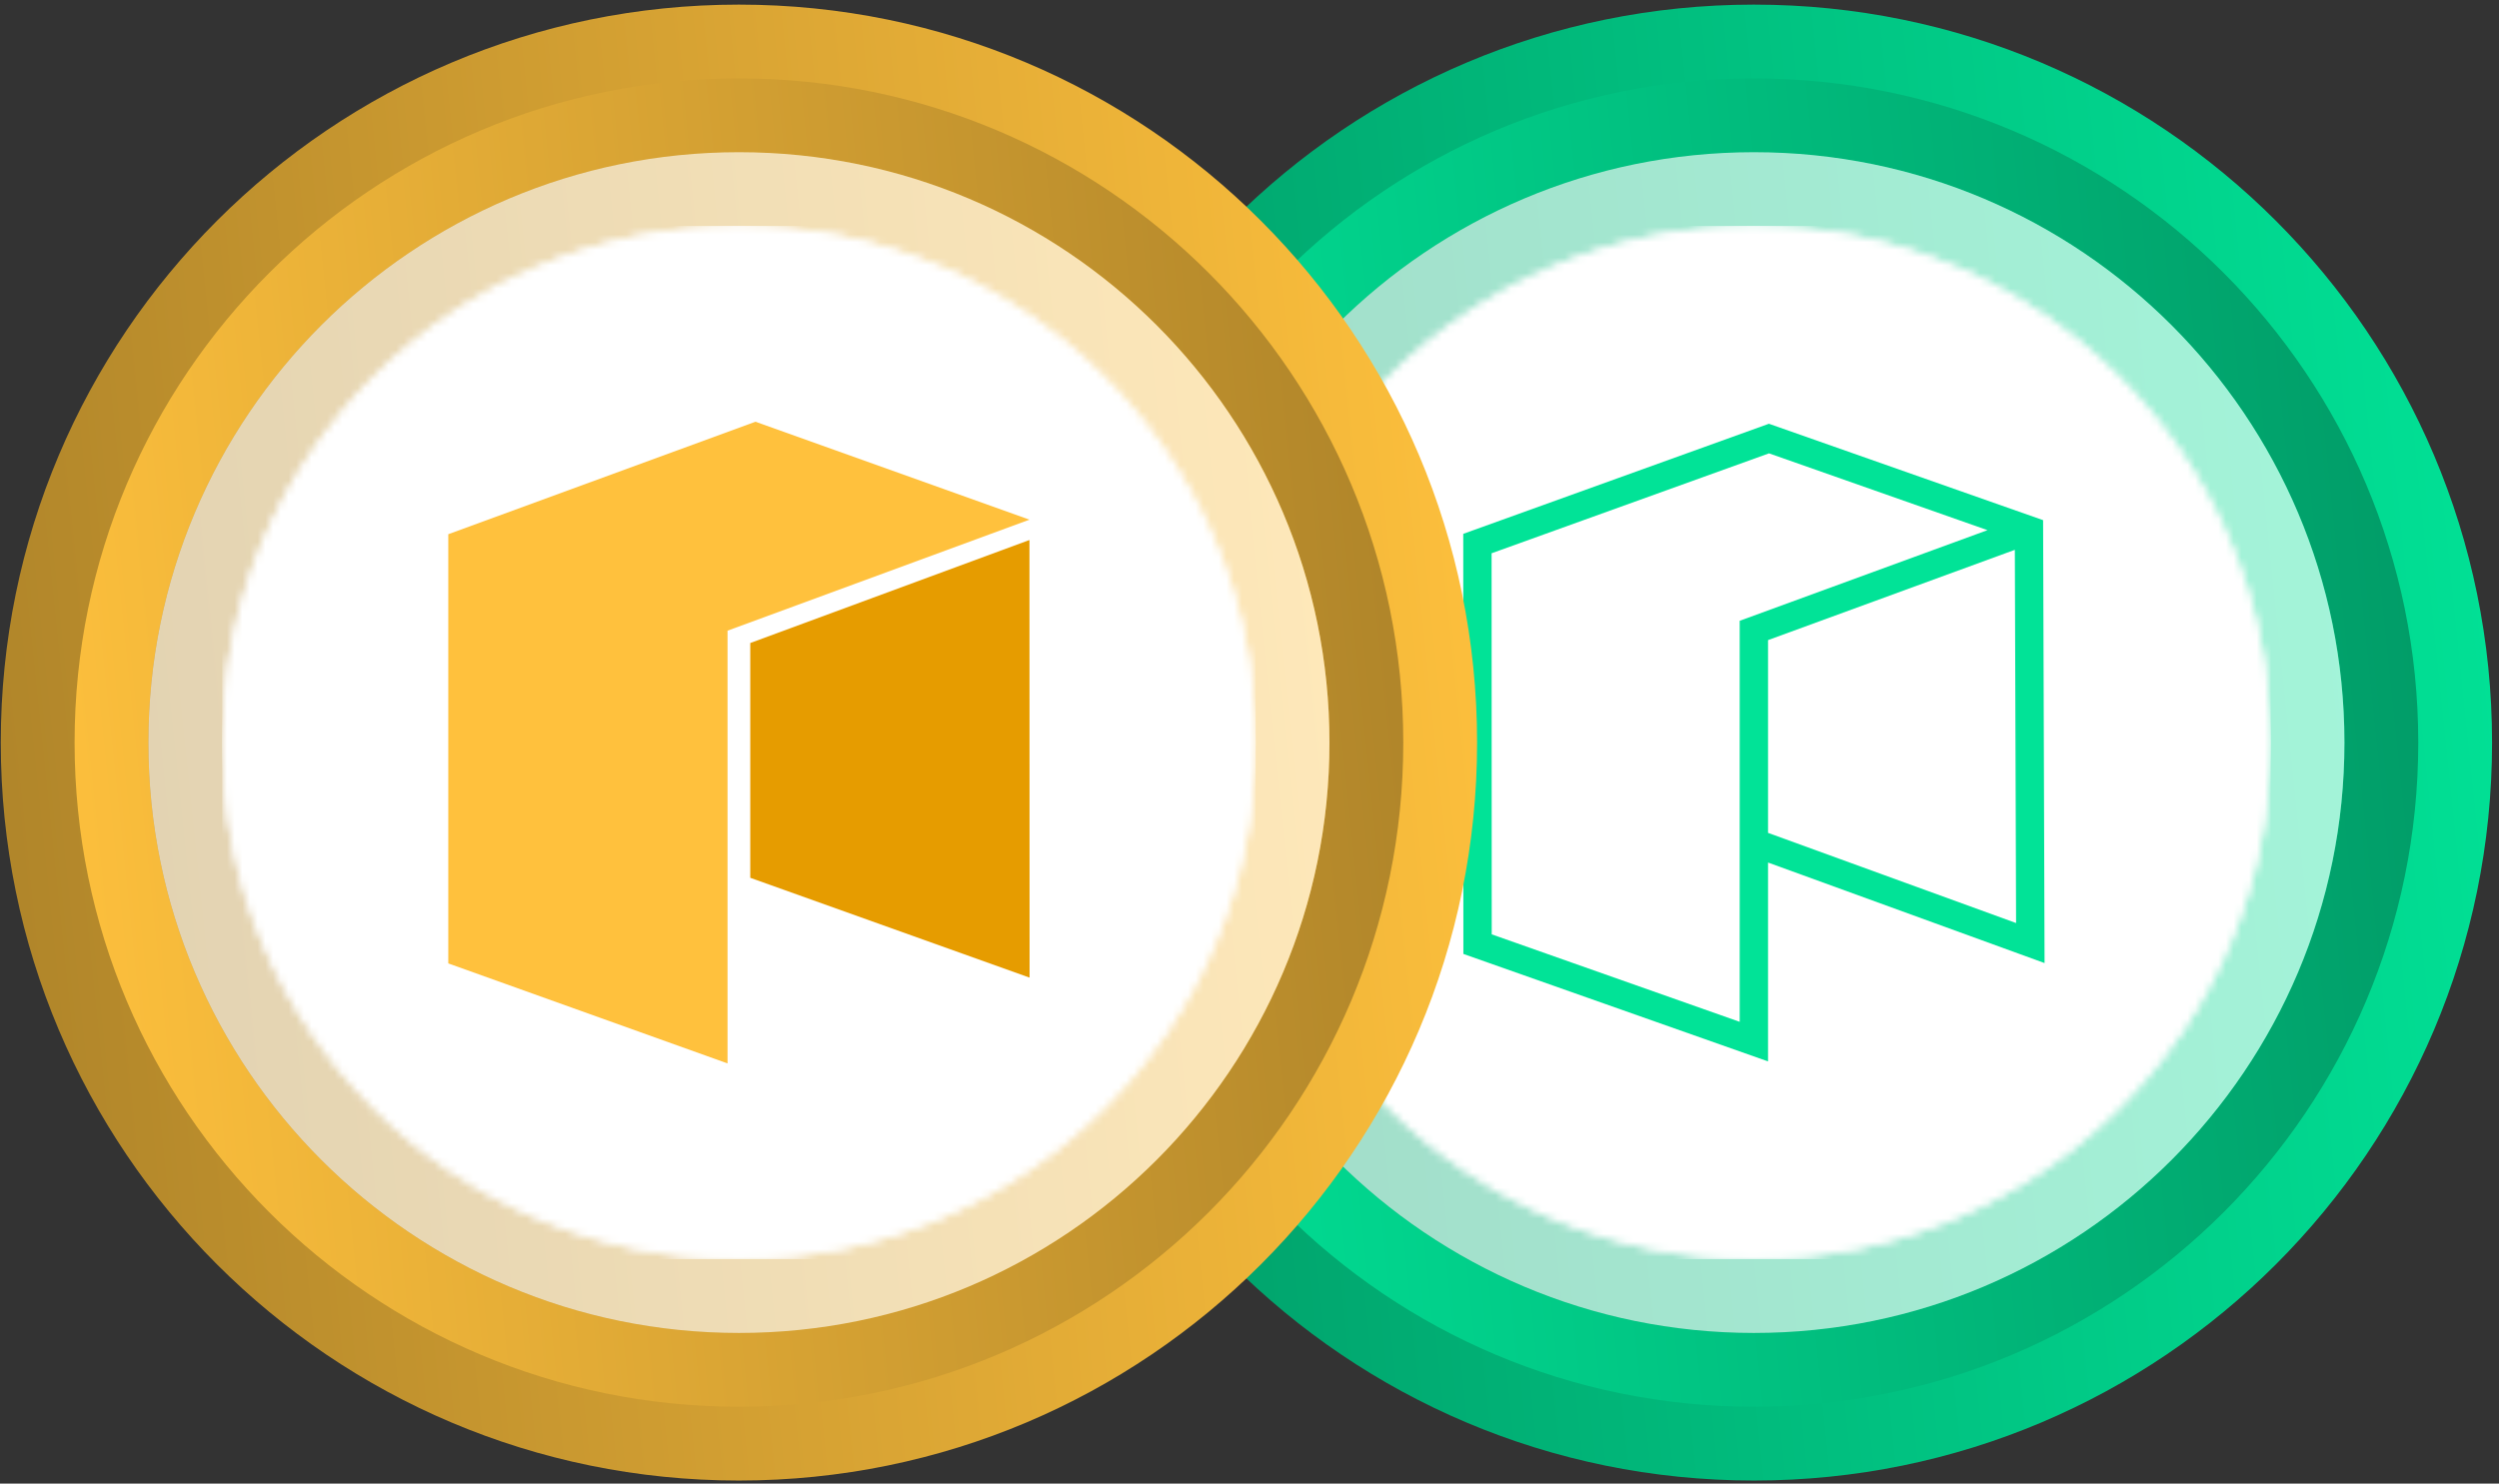 <svg width="325" height="193" viewBox="0 0 325 193" fill="none" xmlns="http://www.w3.org/2000/svg">
<rect x="0" y="0" width="325" height="193" fill="#333333" stroke="none"/>
<path d="M324.099 96.6C324.099 43.58 281.119 0.6 228.098 0.6C175.079 0.6 132.099 43.58 132.099 96.6C132.099 149.617 175.079 192.6 228.098 192.6C281.119 192.6 324.099 149.617 324.099 96.6Z" fill="url(#paint0_linear_863_121446)"/>
<path d="M141.699 96.6C141.699 144.319 180.383 183 228.101 183C275.819 183 314.5 144.319 314.5 96.6C314.499 48.882 275.819 10.2 228.101 10.2C180.383 10.2 141.699 48.882 141.699 96.6V96.6Z" fill="url(#paint1_linear_863_121446)"/>
<path d="M304.899 96.6C304.899 54.184 270.515 19.8 228.098 19.8C185.683 19.8 151.299 54.184 151.299 96.6C151.299 139.014 185.683 173.4 228.098 173.4C270.515 173.4 304.899 139.014 304.899 96.6Z" fill="url(#paint2_linear_863_121446)"/>
<path d="M304.899 96.6C304.899 54.184 270.515 19.8 228.098 19.8C185.683 19.8 151.299 54.184 151.299 96.6C151.299 139.014 185.683 173.4 228.098 173.4C270.515 173.4 304.899 139.014 304.899 96.6Z" fill="white" fill-opacity="0.64"/>
<mask id="mask0_863_121446" style="mask-type:alpha" maskUnits="userSpaceOnUse" x="160" y="29" width="136" height="135">
<path d="M295.299 96.6C295.299 59.488 265.211 29.4 228.098 29.4C190.987 29.4 160.899 59.488 160.899 96.6C160.899 133.712 190.987 163.8 228.098 163.8C265.211 163.8 295.299 133.712 295.299 96.6Z" fill="url(#paint3_linear_863_121446)"/>
<path d="M295.299 96.6C295.299 59.488 265.211 29.4 228.098 29.4C190.987 29.4 160.899 59.488 160.899 96.6C160.899 133.712 190.987 163.8 228.098 163.8C265.211 163.8 295.299 133.712 295.299 96.6Z" fill="white"/>
</mask>
<g mask="url(#mask0_863_121446)">
<g clip-path="url(#clip0_863_121446)">
<rect width="134.4" height="134.4" transform="translate(160.899 29.4)" fill="white"/>
<path d="M228.099 163.8C265.212 163.8 295.299 133.714 295.299 96.6C295.299 59.487 265.212 29.4 228.099 29.4C190.985 29.4 160.899 59.487 160.899 96.6C160.899 133.714 190.985 163.8 228.099 163.8Z" fill="white"/>
<path d="M190.299 69.447L230.051 55.125L265.709 67.664L265.899 125.283L229.938 112.205V138.075L190.316 124.095L190.299 69.447ZM230.065 58.975L193.985 71.974L194.001 121.547L226.251 132.927V80.758L258.479 68.967L230.065 58.975ZM262.034 71.527L229.938 83.27V108.346L262.195 120.075L262.034 71.527Z" fill="#01E397"/>
</g>
</g>
<path d="M192.1 96.6C192.1 43.58 149.12 0.6 96.099 0.6C43.08 0.6 0.1 43.58 0.1 96.6C0.1 149.617 43.08 192.6 96.099 192.6C149.12 192.6 192.1 149.617 192.1 96.6Z" fill="url(#paint4_linear_863_121446)"/>
<path d="M9.7 96.6C9.7 144.319 48.384 183 96.102 183C143.82 183 182.5 144.319 182.5 96.6C182.5 48.882 143.82 10.2 96.102 10.2C48.384 10.2 9.7 48.882 9.7 96.6V96.6Z" fill="url(#paint5_linear_863_121446)"/>
<path d="M172.9 96.6C172.9 54.184 138.516 19.8 96.099 19.8C53.684 19.8 19.3 54.184 19.3 96.6C19.3 139.014 53.684 173.4 96.099 173.4C138.516 173.4 172.9 139.014 172.9 96.6Z" fill="url(#paint6_linear_863_121446)"/>
<path d="M172.9 96.6C172.9 54.184 138.516 19.8 96.099 19.8C53.684 19.8 19.3 54.184 19.3 96.6C19.3 139.014 53.684 173.4 96.099 173.4C138.516 173.4 172.9 139.014 172.9 96.6Z" fill="white" fill-opacity="0.64"/>
<mask id="mask1_863_121446" style="mask-type:alpha" maskUnits="userSpaceOnUse" x="28" y="29" width="136" height="135">
<path d="M163.3 96.6C163.3 59.488 133.212 29.4 96.099 29.4C58.988 29.4 28.9 59.488 28.9 96.6C28.9 133.712 58.988 163.8 96.099 163.8C133.212 163.8 163.3 133.712 163.3 96.6Z" fill="url(#paint7_linear_863_121446)"/>
<path d="M163.3 96.6C163.3 59.488 133.212 29.4 96.099 29.4C58.988 29.4 28.9 59.488 28.9 96.6C28.9 133.712 58.988 163.8 96.099 163.8C133.212 163.8 163.3 133.712 163.3 96.6Z" fill="white"/>
</mask>
<g mask="url(#mask1_863_121446)">
<g clip-path="url(#clip1_863_121446)">
<rect width="134.4" height="134.4" transform="translate(28.9 29.4)" fill="white"/>
<path d="M96.1 163.8C133.213 163.8 163.3 133.714 163.3 96.6C163.3 59.487 133.213 29.4 96.1 29.4C58.986 29.4 28.9 59.487 28.9 96.6C28.9 133.714 58.986 163.8 96.1 163.8Z" fill="white"/>
<path fill-rule="evenodd" clip-rule="evenodd" d="M98.249 54.862L58.3 69.495V125.327L94.618 138.338V82.043L133.885 67.602L98.249 54.862Z" fill="#FFC13D"/>
<path fill-rule="evenodd" clip-rule="evenodd" d="M97.573 83.649V114.191L133.9 127.179L133.883 70.248L97.573 83.649Z" fill="#E69C00"/>
</g>
</g>
<defs>
<linearGradient id="paint0_linear_863_121446" x1="324.099" y1="0.599" x2="114.446" y2="22.336" gradientUnits="userSpaceOnUse">
<stop stop-color="#01E397"/>
<stop offset="1" stop-color="#019A66"/>
</linearGradient>
<linearGradient id="paint1_linear_863_121446" x1="141.7" y1="183.001" x2="330.387" y2="163.438" gradientUnits="userSpaceOnUse">
<stop stop-color="#01E397"/>
<stop offset="1" stop-color="#019A66"/>
</linearGradient>
<linearGradient id="paint2_linear_863_121446" x1="304.899" y1="19.8" x2="137.177" y2="37.189" gradientUnits="userSpaceOnUse">
<stop stop-color="#01E397"/>
<stop offset="1" stop-color="#019A66"/>
</linearGradient>
<linearGradient id="paint3_linear_863_121446" x1="168.805" y1="44.224" x2="284.428" y2="147.988" gradientUnits="userSpaceOnUse">
<stop stop-color="#00E599"/>
<stop offset="1" stop-color="#00AF92"/>
</linearGradient>
<linearGradient id="paint4_linear_863_121446" x1="192.1" y1="0.599" x2="-17.553" y2="22.336" gradientUnits="userSpaceOnUse">
<stop stop-color="#FFC13D"/>
<stop offset="1" stop-color="#AD8329"/>
</linearGradient>
<linearGradient id="paint5_linear_863_121446" x1="9.701" y1="183.001" x2="198.388" y2="163.438" gradientUnits="userSpaceOnUse">
<stop stop-color="#FFC13D"/>
<stop offset="1" stop-color="#AD8329"/>
</linearGradient>
<linearGradient id="paint6_linear_863_121446" x1="172.9" y1="19.799" x2="5.178" y2="37.189" gradientUnits="userSpaceOnUse">
<stop stop-color="#FFC13D"/>
<stop offset="1" stop-color="#AD8329"/>
</linearGradient>
<linearGradient id="paint7_linear_863_121446" x1="36.806" y1="44.224" x2="152.429" y2="147.988" gradientUnits="userSpaceOnUse">
<stop stop-color="#00E599"/>
<stop offset="1" stop-color="#00AF92"/>
</linearGradient>
<clipPath id="clip0_863_121446">
<rect width="134.4" height="134.4" fill="white" transform="translate(160.899 29.4)"/>
</clipPath>
<clipPath id="clip1_863_121446">
<rect width="134.4" height="134.4" fill="white" transform="translate(28.9 29.4)"/>
</clipPath>
</defs>
</svg>

